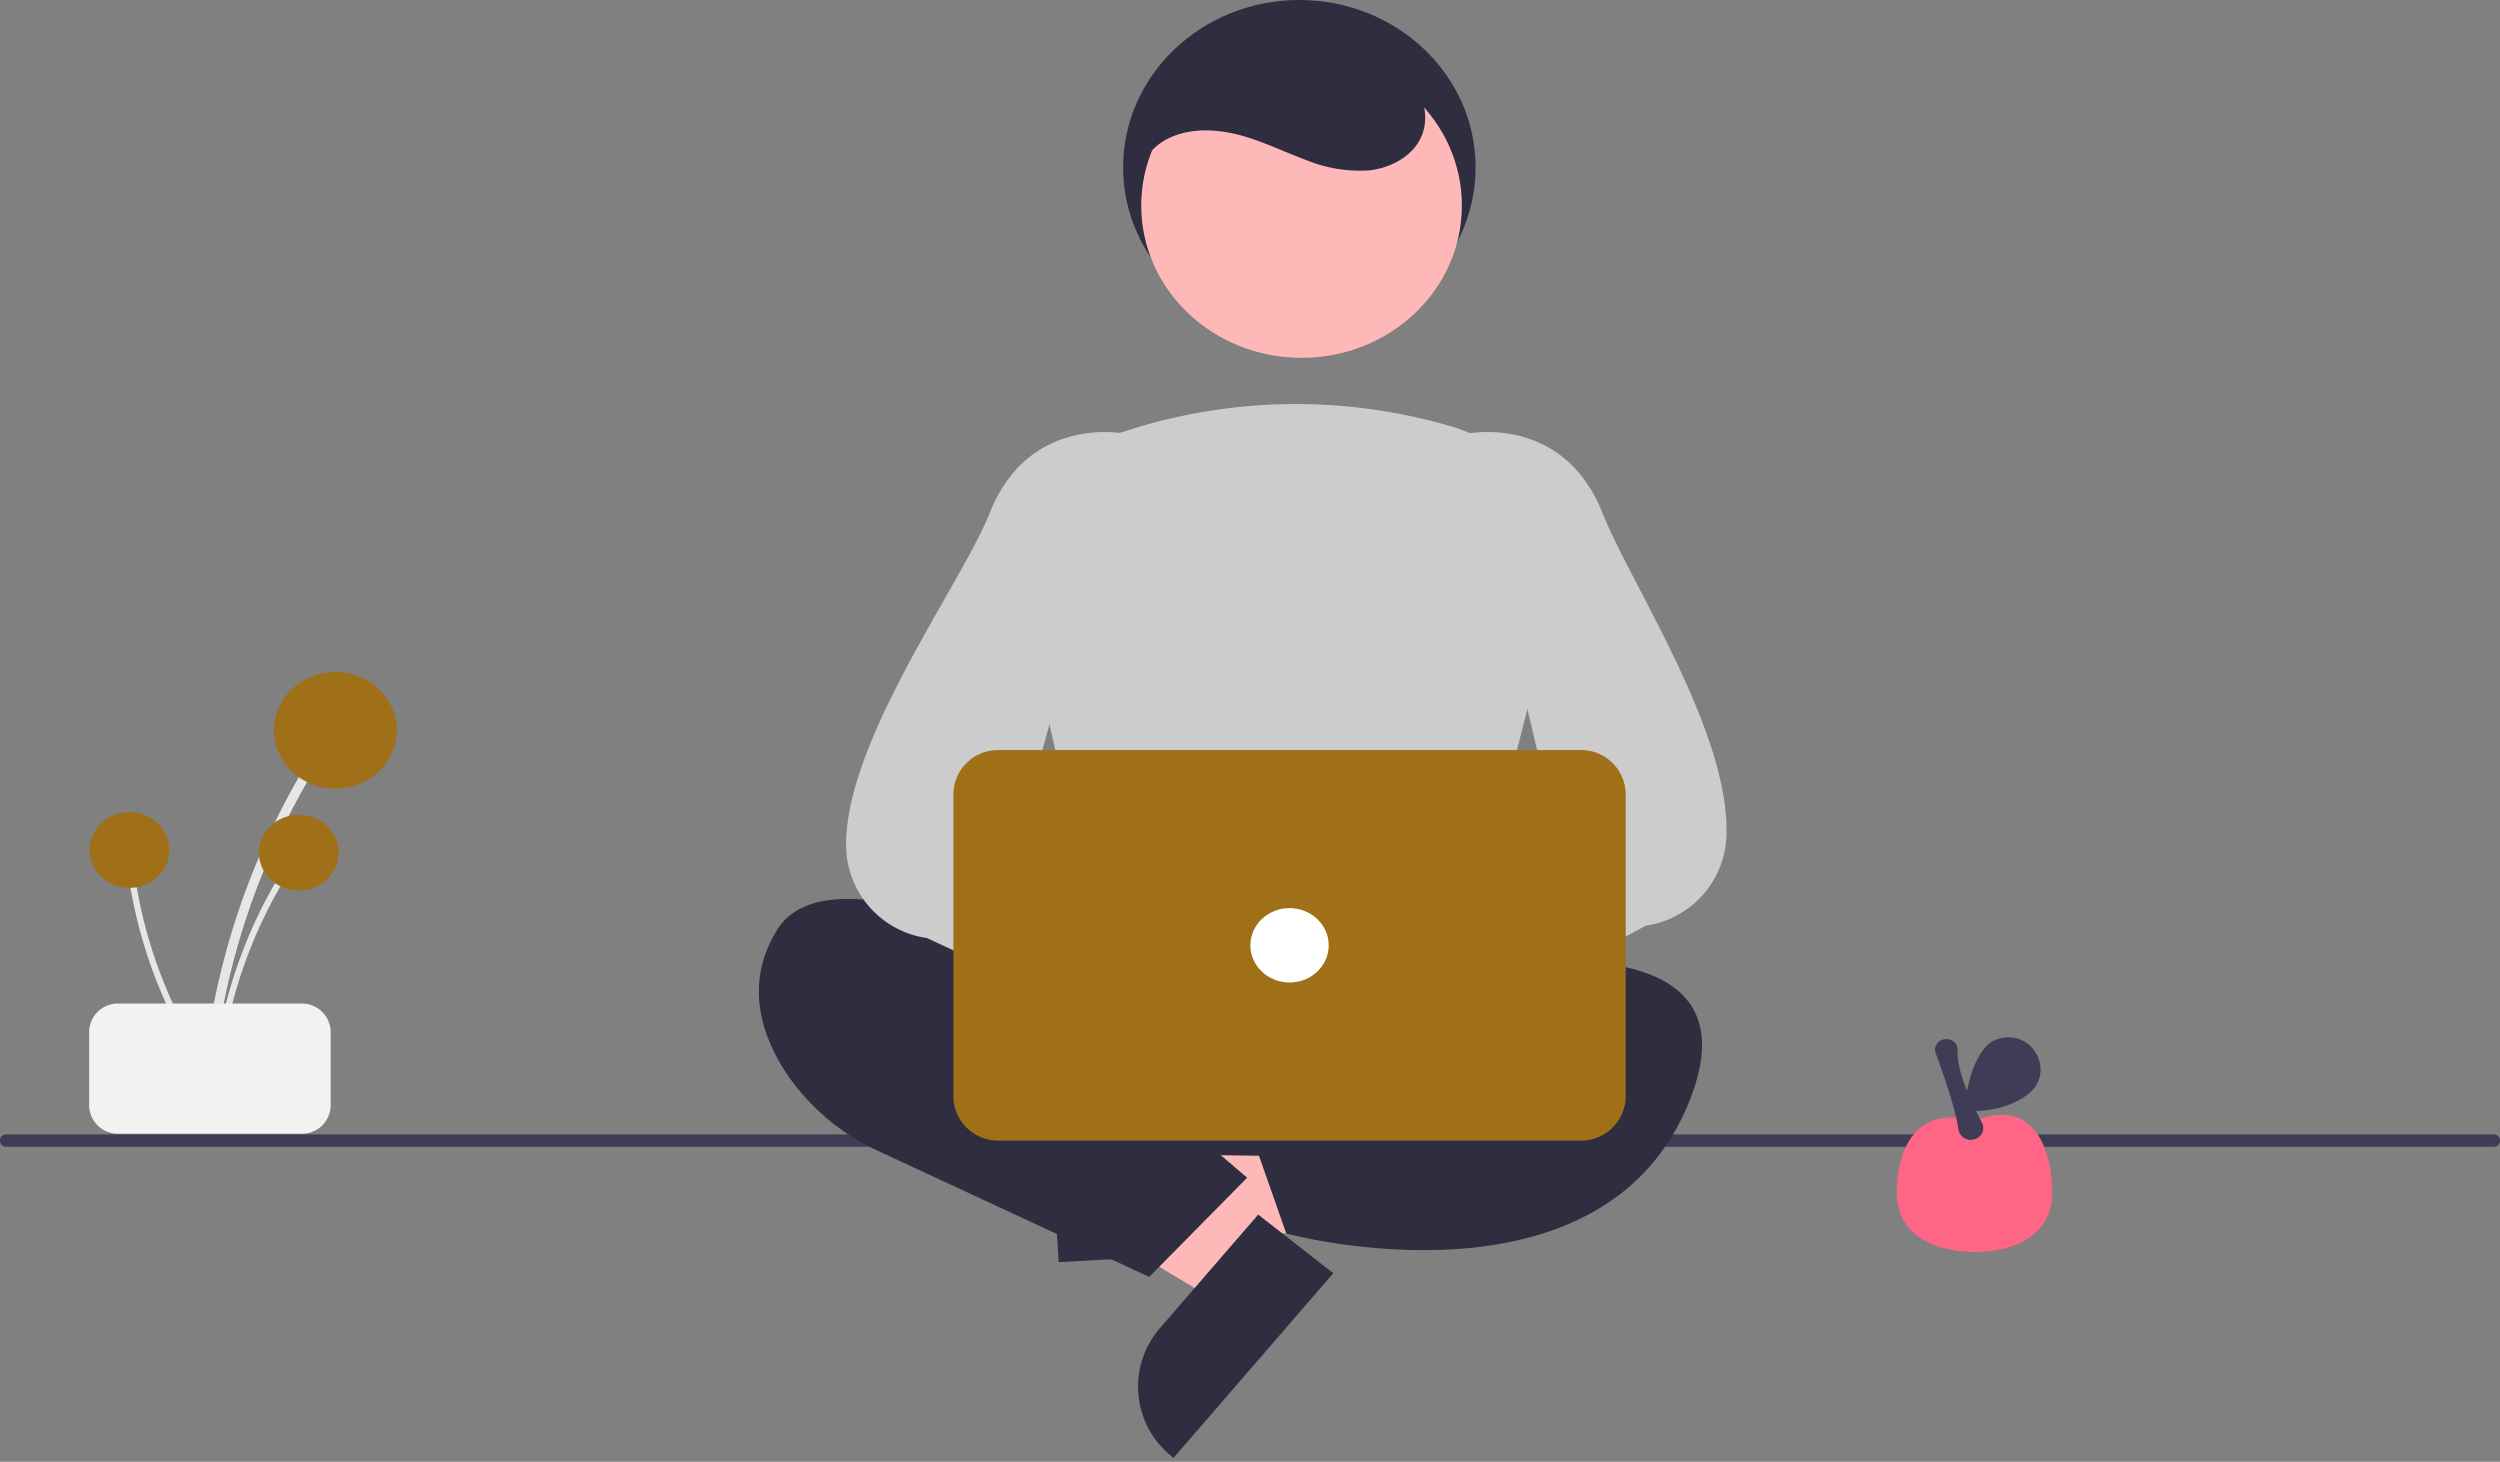 <svg xmlns="http://www.w3.org/2000/svg" width="388.086" height="226.917" viewBox="0 0 388.086 226.917">
  <rect x="0" y="0" width="388.086" height="226.917" fill="#808080" stroke="none"/>
  <g id="undraw_freelancer_re_irh4" transform="translate(0 -123.292)">
    <path id="Path_522" data-name="Path 522" d="M659.573,606.585H273.513a.964.964,0,1,1,0-1.924H659.573a.964.964,0,1,1,0,1.924Z" transform="translate(-272.5 -305.274)" fill="#3f3d56"/>
    <ellipse id="Ellipse_172" data-name="Ellipse 172" cx="27.359" cy="25.981" rx="27.359" ry="25.981" transform="translate(174.344 123.292)" fill="#2f2e41"/>
    <path id="Path_523" data-name="Path 523" d="M173.414,378.04l-.724-11.776L220.178,358l1.07,17.382Z" transform="translate(2.293 -61.982)" fill="#ffb8b8"/>
    <path id="Path_524" data-name="Path 524" d="M14.372.07,37.128,0l-.044,15.082L0,15.2H0C.024,6.867,6.459.095,14.372.07Z" transform="translate(177.235 281.32) rotate(86.655)" fill="#2f2e41"/>
    <path id="Path_525" data-name="Path 525" d="M194.427,377.581l-7.888,9.114-40.77-24.556,11.642-13.451Z" transform="translate(1.936 -61.631)" fill="#ffb8b8"/>
    <path id="Path_526" data-name="Path 526" d="M14.264,0,37.5.6l.373,14.778L0,14.411H0A13.837,13.837,0,0,1,14.264,0Z" transform="matrix(0.635, -0.773, 0.773, 0.635, 171.039, 340.447)" fill="#2f2e41"/>
    <path id="Path_527" data-name="Path 527" d="M443.958,577.711l-5.39,24.132a3.7,3.7,0,0,0,.795,3.2,4.134,4.134,0,0,0,3.1,1.45l52.992.812a4.149,4.149,0,0,0,3.149-1.351,3.713,3.713,0,0,0,.908-3.167l-4.635-24.944a4,4,0,0,0-3.991-3.18H447.923A4.01,4.01,0,0,0,443.958,577.711Z" transform="translate(-270.296 -304.142)" fill="#2f2e41"/>
    <path id="Path_528" data-name="Path 528" d="M453.406,585.906s-51.677-30.792-61.81-14.434c-5.066,8.179-2.533,16.118,1.267,22.012a34.547,34.547,0,0,0,14.594,12.4l41.9,19.47,15.2-15.4L454.42,601.3Z" transform="translate(-270.956 -303.841)" fill="#2f2e41"/>
    <path id="Path_529" data-name="Path 529" d="M478.745,581.471s66.876-18.283,53.7,16.358S469.625,619,469.625,619l-5.066-14.434,17.226-11.547Z" transform="translate(-269.95 -304.217)" fill="#2f2e41"/>
    <ellipse id="Ellipse_173" data-name="Ellipse 173" cx="24.887" cy="23.634" rx="24.887" ry="23.634" transform="translate(177.158 131.572)" fill="#ffb8b8"/>
    <path id="Path_530" data-name="Path 530" d="M473.78,581.9a140.436,140.436,0,0,1-30.659-3.836l-.3-.077-13.888-60.666c-2.585-11.032,3.91-22.161,15.131-25.927a85.626,85.626,0,0,1,51.981-.986h0c11.813,3.615,18.712,15.25,15.843,26.717l-15.512,60.81-.218.1C489.715,580.936,481.654,581.9,473.78,581.9Z" transform="translate(-270.43 -300.828)" fill="#ccc"/>
    <path id="Path_531" data-name="Path 531" d="M454.783,589.442a9.943,9.943,0,0,1,6.077-5.808,10.67,10.67,0,0,1,8.59.7L496.8,561.79l2.474,17.714-26.346,18.689a10.568,10.568,0,0,1-13.163,3.276,9.532,9.532,0,0,1-4.977-12.027Z" transform="translate(-270.088 -303.656)" fill="#ffb8b8"/>
    <path id="Path_532" data-name="Path 532" d="M480.615,591.7a4.812,4.812,0,0,1-1.314-.183,4.42,4.42,0,0,1-3-2.71l-3.3-8.88a4.164,4.164,0,0,1,1.32-4.717l37.257-21.241L496.89,491.747l.374-.086c.152-.036,15.2-3.288,21.366,12.327,4.318,10.936,20.3,34.716,19.17,50.785a14.615,14.615,0,0,1-12.486,13.21L483.376,590.8A4.671,4.671,0,0,1,480.615,591.7Z" transform="translate(-269.841 -300.998)" fill="#ccc"/>
    <path id="Path_533" data-name="Path 533" d="M485.219,587.249a9.942,9.942,0,0,0-6.077-5.808,10.67,10.67,0,0,0-8.59.7L443.207,559.6l-2.474,17.714L467.079,596a10.568,10.568,0,0,0,13.163,3.276A9.532,9.532,0,0,0,485.219,587.249Z" transform="translate(-270.266 -303.574)" fill="#ffb8b8"/>
    <path id="Path_534" data-name="Path 534" d="M462.4,591.7a4.67,4.67,0,0,1-2.76-.9l-44.978-20.893A14.615,14.615,0,0,1,402.172,556.7c-1.127-16.069,17.892-41.773,22.21-52.709,6.166-15.615,21.214-12.364,21.366-12.327l.374.086L428.4,555.893l40.3,19.317a4.164,4.164,0,0,1,1.319,4.717l-3.3,8.88a4.42,4.42,0,0,1-3,2.71,4.822,4.822,0,0,1-1.314.183Z" transform="translate(-270.779 -300.998)" fill="#ccc"/>
    <path id="Path_535" data-name="Path 535" d="M515.834,603.283H425.652a6.93,6.93,0,0,1-7.093-6.736V549.4a6.929,6.929,0,0,1,7.093-6.736h90.182a6.929,6.929,0,0,1,7.093,6.736v47.151A6.929,6.929,0,0,1,515.834,603.283Z" transform="translate(-270.56 -302.935)" fill="#9f7017"/>
    <ellipse id="Ellipse_174" data-name="Ellipse 174" cx="6.08" cy="5.774" rx="6.08" ry="5.774" transform="translate(194.103 264.263)" fill="#fff"/>
    <path id="Path_536" data-name="Path 536" d="M447.1,452.806c-1.475-3.553.945-7.787,4.535-9.508s7.922-1.394,11.762-.259c3.227.953,6.252,2.431,9.4,3.6a22.024,22.024,0,0,0,9.882,1.671c3.358-.36,6.7-2.149,8.075-5.081,1.424-3.039.456-6.748-1.738-9.342a19.184,19.184,0,0,0-8.726-5.326c-7.4-2.477-15.957-2.55-22.832,1.051s-11.546,11.268-10.125,18.6" transform="translate(-270.187 -298.562)" fill="#2f2e41"/>
    <path id="Path_537" data-name="Path 537" d="M305.182,593.108a112.769,112.769,0,0,1,10.235-37.064q2.31-4.9,5.085-9.585a.7.7,0,0,0-.283-.958.777.777,0,0,0-1.018.236,115.279,115.279,0,0,0-13.951,36.549q-1.047,5.373-1.574,10.822c-.089.916,1.418.91,1.506,0Z" transform="translate(-272.086 -303.038)" fill="#e6e6e6"/>
    <ellipse id="Ellipse_175" data-name="Ellipse 175" cx="9.539" cy="9.059" rx="9.539" ry="9.059" transform="translate(42.524 227.597)" fill="#9f7017"/>
    <path id="Path_538" data-name="Path 538" d="M306.138,594.015a73.158,73.158,0,0,1,6.64-24.045q1.5-3.179,3.3-6.218a.452.452,0,0,0-.184-.621.5.5,0,0,0-.66.153,74.786,74.786,0,0,0-9.05,23.711q-.68,3.486-1.021,7.02C305.1,594.609,306.081,594.606,306.138,594.015Z" transform="translate(-272.066 -303.705)" fill="#e6e6e6"/>
    <ellipse id="Ellipse_176" data-name="Ellipse 176" cx="6.189" cy="5.877" rx="6.189" ry="5.877" transform="translate(40.188 249.781)" fill="#9f7017"/>
    <path id="Path_539" data-name="Path 539" d="M305.075,593.474a74.236,74.236,0,0,1-10.338-22.837q-.877-3.382-1.426-6.83a.486.486,0,0,0-.547-.383.47.47,0,0,0-.421.506,74.542,74.542,0,0,0,8.221,23.982q1.722,3.145,3.742,6.132c.339.5,1.108-.071.77-.571Z" transform="translate(-272.237 -303.718)" fill="#e6e6e6"/>
    <ellipse id="Ellipse_177" data-name="Ellipse 177" cx="6.189" cy="5.877" rx="6.189" ry="5.877" transform="translate(13.909 249.369)" fill="#9f7017"/>
    <path id="Path_540" data-name="Path 540" d="M286.159,599.433V587.886a4.455,4.455,0,0,1,4.56-4.33H319.09a4.454,4.454,0,0,1,4.56,4.33v11.547a4.454,4.454,0,0,1-4.56,4.33H290.718A4.455,4.455,0,0,1,286.159,599.433Z" transform="translate(-272.319 -304.478)" fill="#f2f2f2" style="isolation: isolate"/>
    <path id="Path_541" data-name="Path 541" d="M587.225,613.586c0,6.329-5.4,9.206-12.067,9.206s-12.067-2.877-12.067-9.206,2.682-13.713,12.067-11.167C584.544,598.6,587.225,607.257,587.225,613.586Z" transform="translate(-268.641 -305.154)" fill="#ff6584"/>
    <path id="Path_542" data-name="Path 542" d="M574.493,604.924a1.9,1.9,0,0,1-1.916-1.6c-.4-3.157-2.6-9.342-3.53-11.853h0a1.571,1.571,0,0,1,.223-1.507,1.839,1.839,0,0,1,1.306-.668,1.867,1.867,0,0,1,1.393.483,1.593,1.593,0,0,1,.474,1.228c-.182,3.224,2.293,8.434,3.785,11.253a1.755,1.755,0,0,1-.031,1.708,1.94,1.94,0,0,1-1.5.944A1.878,1.878,0,0,1,574.493,604.924Z" transform="translate(-268.563 -304.694)" fill="#3f3d56"/>
    <path id="Path_543" data-name="Path 543" d="M583.362,597.8c4.189-3.256.9-9.919-4.34-8.64a4.309,4.309,0,0,0-1.888.957c-3.216,2.885-3.714,10.266-3.714,10.266S579.1,601.115,583.362,597.8Z" transform="translate(-268.504 -304.683)" fill="#3f3d56"/>
  </g>
</svg>
